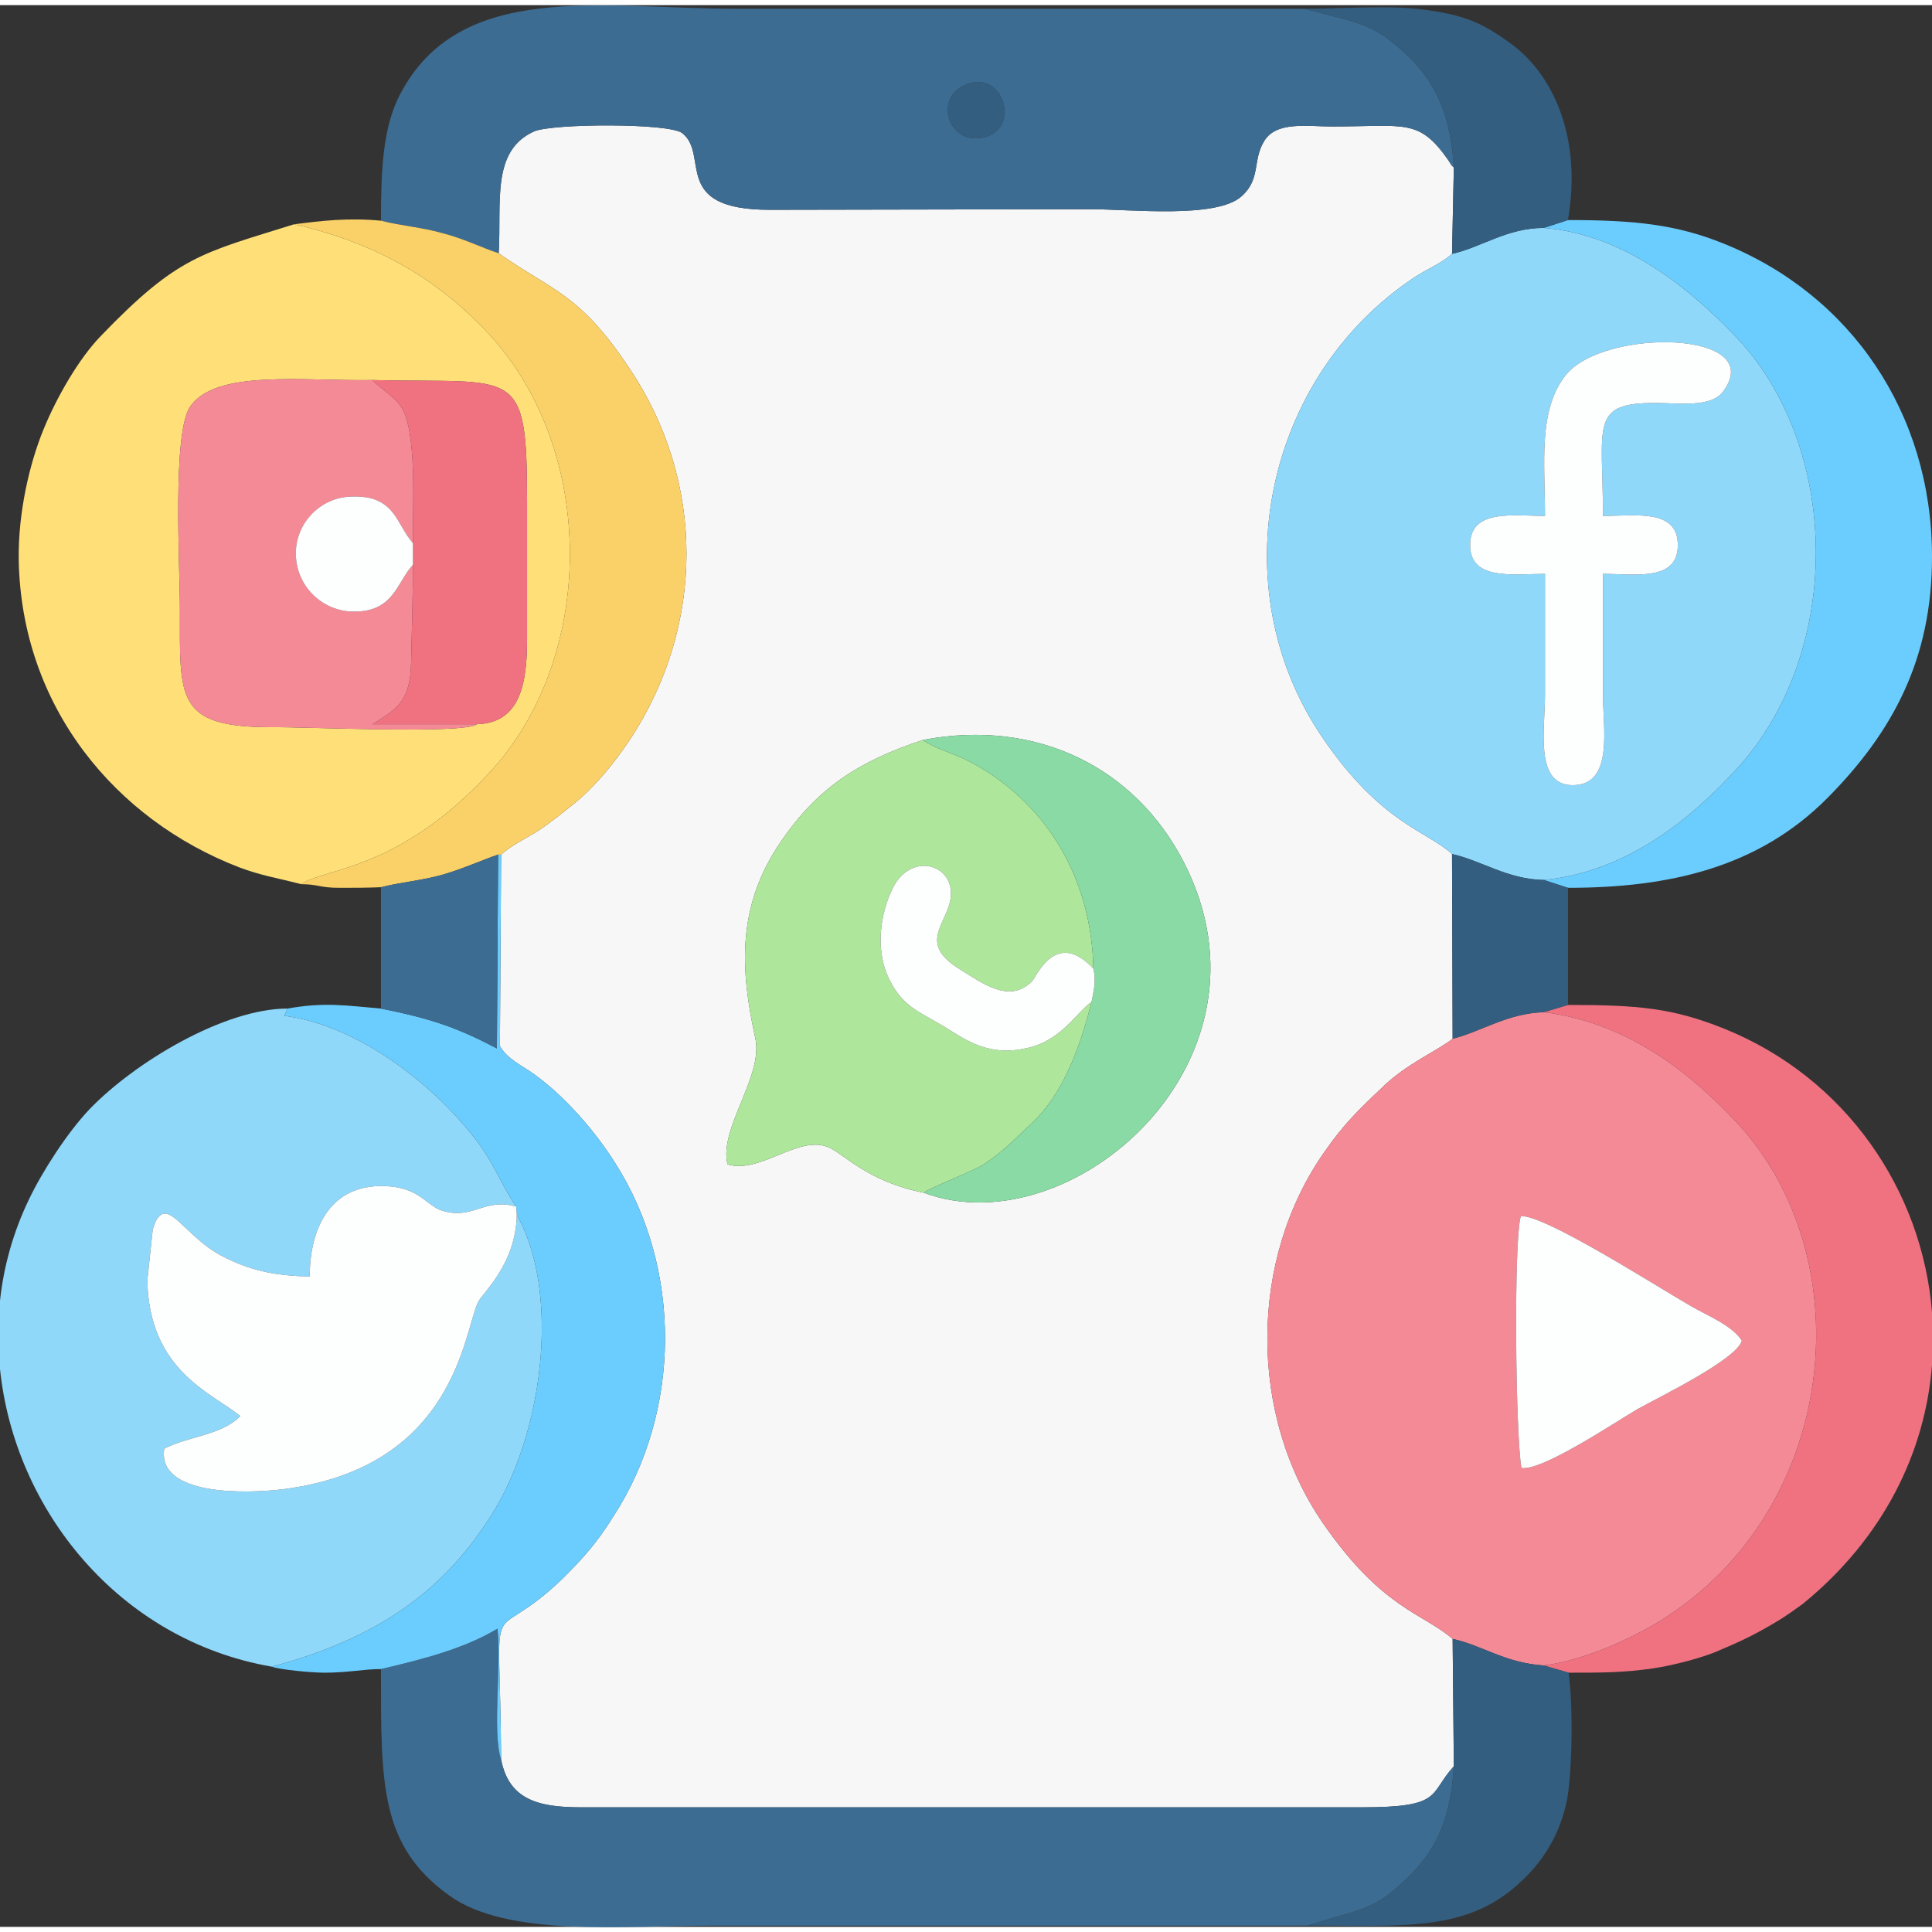 <?xml version="1.0" encoding="UTF-8"?>
<!DOCTYPE svg PUBLIC "-//W3C//DTD SVG 1.1//EN" "http://www.w3.org/Graphics/SVG/1.1/DTD/svg11.dtd">
<!-- Creator: CorelDRAW 2018 (64-Bit Evaluation Version) -->
<svg xmlns="http://www.w3.org/2000/svg" xml:space="preserve" width="32px" height="32px" version="1.1" style="shape-rendering:geometricPrecision; text-rendering:geometricPrecision; image-rendering:optimizeQuality; fill-rule:evenodd; clip-rule:evenodd"
viewBox="0 0 32 31.83"
 xmlns:xlink="http://www.w3.org/1999/xlink">
 <rect x="0" y="0" width="32" height="31.83" fill="#333333" stroke="none"/>
 <defs>
  <style type="text/css">
   <![CDATA[
    .fil11 {fill:#335E80}
    .fil3 {fill:#3D6C92}
    .fil6 {fill:#6BCDFE}
    .fil10 {fill:#89DAA4}
    .fil2 {fill:#8FD8FA}
    .fil5 {fill:#AEE69C}
    .fil7 {fill:#F07281}
    .fil1 {fill:#F58A97}
    .fil0 {fill:#F7F7F7}
    .fil8 {fill:#FAD168}
    .fil9 {fill:#FDFEFE}
    .fil4 {fill:#FFE078}
   ]]>
  </style>
 </defs>
 <g id="Layer_x0020_1">
  <g id="_1960522958800">
   <path class="fil0" d="M15.29 12.17c1.9,-0.36 3.52,0.47 4.32,2.03 1.69,3.3 -1.88,6.38 -4.31,5.47 -0.91,-0.18 -1.3,-0.62 -1.55,-0.74 -0.5,-0.25 -1.15,0.44 -1.7,0.27 -0.15,-0.59 0.6,-1.46 0.46,-2.09 -0.25,-1.14 -0.31,-2.18 0.42,-3.25 0.6,-0.88 1.27,-1.33 2.36,-1.69zm-7.03 -8.06c0.88,0.62 1.34,0.66 2.16,1.9 1.27,1.88 1.26,4.27 0.01,6.16 -0.28,0.42 -0.61,0.81 -0.94,1.07 -0.19,0.15 -0.33,0.27 -0.57,0.43 -0.2,0.13 -0.43,0.23 -0.62,0.4l-0.02 3.17c0.12,0.22 0.38,0.33 0.57,0.47 0.5,0.36 1,0.93 1.34,1.47 1.11,1.74 1.1,4.11 -0.03,5.85 -0.28,0.45 -0.51,0.7 -0.84,1.03 -1.29,1.24 -1.04,-0.05 -1.02,3 0.13,0.66 0.61,0.79 1.32,0.79l12.94 0c1.35,0 1.1,-0.22 1.52,-0.68l-0.02 -2.11c-0.5,-0.43 -1.17,-0.5 -2.15,-1.92 -1.23,-1.79 -1.23,-4.36 0.03,-6.15 0.32,-0.46 0.57,-0.7 0.94,-1.05 0.4,-0.4 0.93,-0.62 1.18,-0.82l-0.01 -3.06c-0.41,-0.38 -1.17,-0.5 -2.14,-1.92 -1.7,-2.48 -0.98,-5.98 1.53,-7.64 0.2,-0.13 0.43,-0.22 0.61,-0.38l0.03 -1.43c-0.06,-0.06 -0.02,-0.01 -0.09,-0.12 -0.49,-0.7 -0.71,-0.56 -1.93,-0.56 -0.41,0 -0.92,-0.09 -1.12,0.24 -0.2,0.32 -0.05,0.63 -0.38,0.92 -0.42,0.37 -1.84,0.21 -2.5,0.21l-5.31 0.01c-1.65,0 -0.99,-0.91 -1.45,-1.27 -0.22,-0.17 -2.14,-0.16 -2.45,-0.03 -0.72,0.32 -0.54,1.18 -0.59,2.02z"/>
   <path class="fil1" d="M25.2 24.23c-0.1,-0.56 -0.13,-3.8 -0.01,-4.17 0.37,-0.04 2.23,1.15 2.82,1.49 0.28,0.16 0.68,0.32 0.84,0.57 -0.08,0.31 -1.38,0.94 -1.72,1.13 -0.38,0.22 -1.58,1.03 -1.93,0.98zm-1.14 -7.11c-0.25,0.2 -0.78,0.42 -1.18,0.82 -0.37,0.35 -0.62,0.59 -0.94,1.05 -1.26,1.79 -1.26,4.36 -0.03,6.15 0.98,1.42 1.65,1.49 2.15,1.92 0.5,0.11 0.87,0.4 1.51,0.44 0.62,-0.08 1.3,-0.38 1.78,-0.65 3.12,-1.8 3.54,-6.09 1.4,-8.36 -0.68,-0.72 -1.72,-1.63 -3.18,-1.81 -0.61,0.02 -1.03,0.32 -1.51,0.44z"/>
   <path class="fil2" d="M25.59 8.46c0,-0.87 -0.12,-1.76 0.35,-2.34 0.64,-0.78 3.35,-0.73 2.6,0.28 -0.2,0.27 -0.73,0.19 -1.1,0.19 -1.12,-0.01 -0.89,0.36 -0.89,1.87 0.54,0 1.23,-0.12 1.24,0.47 0.01,0.62 -0.69,0.49 -1.24,0.49 0,0.67 0,1.34 0,2.01 0,0.54 0.18,1.48 -0.49,1.49 -0.65,0.01 -0.47,-0.93 -0.47,-1.49 0,-0.67 0,-1.34 0,-2.01 -0.53,0 -1.25,0.12 -1.24,-0.49 0.01,-0.59 0.72,-0.47 1.24,-0.47zm-1.54 -4.34c-0.18,0.16 -0.41,0.25 -0.61,0.38 -2.51,1.66 -3.23,5.16 -1.53,7.64 0.97,1.42 1.73,1.54 2.14,1.92 0.49,0.11 0.92,0.42 1.52,0.43 1.45,-0.14 2.52,-1.11 3.17,-1.81 1.83,-1.97 1.74,-5.42 -0.02,-7.22 -0.63,-0.65 -1.74,-1.66 -3.15,-1.77 -0.61,0 -1.03,0.32 -1.52,0.43z"/>
   <path class="fil2" d="M4.5 27.52c1.8,-0.48 2.86,-1.28 3.64,-2.51 0.86,-1.36 1.12,-3.61 0.47,-4.88l-0.05 -0.09c-0.02,0.82 -0.56,1.28 -0.64,1.44 -0.24,0.49 -0.37,2.73 -3.22,3.1 -0.64,0.08 -2.1,0.11 -1.98,-0.67 0.4,-0.21 0.95,-0.22 1.26,-0.54 -0.46,-0.38 -1.51,-0.74 -1.54,-2.25l0.09 -0.84c0.01,-0.04 0.04,-0.11 0.05,-0.14 0.21,-0.39 0.47,0.24 1.08,0.57 0.48,0.25 0.86,0.33 1.47,0.35 0,-0.79 0.33,-1.53 1.24,-1.5 0.59,0.02 0.69,0.33 0.96,0.41 0.51,0.15 0.69,-0.22 1.22,-0.07 -0.27,-0.4 -0.36,-0.7 -0.64,-1.07 -0.68,-0.91 -1.95,-1.93 -3.2,-2.09l0.05 -0.12c-1.04,0 -2.52,0.88 -3.28,1.67 -0.36,0.38 -0.77,1.01 -1,1.49 -0.26,0.54 -0.42,1.11 -0.48,1.68l0 1.13c0.24,2.33 1.97,4.49 4.5,4.93z"/>
   <path class="fil3" d="M16.08 1.29c0.56,-0.15 0.81,0.76 0.22,0.9 -0.62,0.15 -0.87,-0.73 -0.22,-0.9zm-9.77 2.28c0.3,0.08 0.69,0.11 1.03,0.21 0.35,0.09 0.62,0.23 0.92,0.33 0.05,-0.84 -0.13,-1.7 0.59,-2.02 0.31,-0.13 2.23,-0.14 2.45,0.03 0.46,0.36 -0.2,1.27 1.45,1.27l5.31 -0.01c0.66,0 2.08,0.16 2.5,-0.21 0.33,-0.29 0.18,-0.6 0.38,-0.92 0.2,-0.33 0.71,-0.24 1.12,-0.24 1.22,0 1.44,-0.14 1.93,0.56 0.07,0.11 0.03,0.06 0.09,0.12 -0.05,-0.85 -0.29,-1.39 -0.75,-1.84 -0.62,-0.58 -0.81,-0.54 -1.72,-0.79 -3.14,0 -6.28,0 -9.42,0 -2.21,0 -4.58,-0.49 -5.57,1.43 -0.28,0.54 -0.31,1.25 -0.31,2.08z"/>
   <path class="fil4" d="M7.9 11.91c-0.21,0.17 -2.89,0.04 -3.4,0.05 -1.6,0 -1.52,-0.48 -1.52,-1.97 0,-0.69 -0.13,-2.91 0.17,-3.34 0.42,-0.62 1.87,-0.42 3.02,-0.44 2.39,0.06 2.56,-0.27 2.56,2.03 0,0.75 0,1.5 0,2.25 0,0.72 -0.1,1.4 -0.83,1.42zm-2.91 2.65c0.38,-0.27 1.6,-0.21 3.11,-1.84 1.78,-1.91 1.79,-5.33 0,-7.27 -0.76,-0.82 -1.76,-1.49 -3.23,-1.82 -1.53,0.48 -1.92,0.52 -3.2,1.85 -0.36,0.37 -0.73,1.01 -0.95,1.55 -0.23,0.56 -0.42,1.37 -0.41,2.15 0.04,2.44 1.6,4.31 3.65,5.1 0.37,0.14 0.65,0.18 1.03,0.28z"/>
   <path class="fil3" d="M6.31 27.56c0,1.91 -0.02,2.92 1.13,3.75 0.97,0.7 2.9,0.5 4.37,0.5 3.28,0 6.57,0 9.85,0 0.91,-0.3 1.08,-0.22 1.7,-0.84 0.45,-0.45 0.67,-0.97 0.72,-1.8 -0.42,0.46 -0.17,0.68 -1.52,0.68l-12.94 0c-0.71,0 -1.19,-0.13 -1.32,-0.79 -0.15,-0.45 0.01,-1.59 -0.06,-2.17 -0.55,0.33 -1.21,0.5 -1.93,0.67z"/>
   <path class="fil5" d="M15.3 19.67c0.1,-0.08 0.78,-0.34 0.98,-0.46 0.38,-0.25 0.52,-0.43 0.81,-0.69 0.49,-0.46 0.78,-1.18 0.99,-2.01 -0.24,0.16 -0.49,0.63 -1.05,0.76 -0.63,0.15 -0.99,-0.1 -1.39,-0.35 -0.45,-0.27 -0.72,-0.34 -0.95,-0.87 -0.18,-0.44 -0.11,-1 0.09,-1.41 0.27,-0.58 0.94,-0.45 0.97,0.04 0.03,0.49 -0.62,0.82 0.15,1.29 0.37,0.23 0.83,0.58 1.2,0.19 0.06,-0.06 0.39,-0.87 1.01,-0.2 -0.03,-1.38 -0.65,-2.51 -1.68,-3.21 -0.5,-0.34 -0.74,-0.35 -1.05,-0.52 -0.02,-0.01 -0.04,-0.02 -0.05,-0.03 -0.01,0 -0.03,-0.02 -0.04,-0.03 -1.09,0.36 -1.76,0.81 -2.36,1.69 -0.73,1.07 -0.67,2.11 -0.42,3.25 0.14,0.63 -0.61,1.5 -0.46,2.09 0.55,0.17 1.2,-0.52 1.7,-0.27 0.25,0.12 0.64,0.56 1.55,0.74z"/>
   <path class="fil6" d="M6.31 16.62c-0.59,-0.05 -0.93,-0.11 -1.55,0l-0.05 0.12c1.25,0.16 2.52,1.18 3.2,2.09 0.28,0.37 0.37,0.67 0.64,1.07l0.01 0.14 0.05 0.09c0.65,1.27 0.39,3.52 -0.47,4.88 -0.78,1.23 -1.84,2.03 -3.64,2.51 0.13,0.05 0.66,0.1 0.87,0.1 0.4,0 0.65,-0.06 0.94,-0.06 0.72,-0.17 1.38,-0.34 1.93,-0.67 0.07,0.58 -0.09,1.72 0.06,2.17 -0.02,-3.05 -0.27,-1.76 1.02,-3 0.33,-0.33 0.56,-0.58 0.84,-1.03 1.13,-1.74 1.14,-4.11 0.03,-5.85 -0.34,-0.54 -0.84,-1.11 -1.34,-1.47 -0.19,-0.14 -0.45,-0.25 -0.57,-0.47l0.02 -3.17 -0.05 0 -0.02 3.21c-0.65,-0.34 -1.07,-0.49 -1.92,-0.66z"/>
   <path class="fil6" d="M25.57 3.69c1.41,0.11 2.52,1.12 3.15,1.77 1.76,1.8 1.85,5.25 0.02,7.22 -0.65,0.7 -1.72,1.67 -3.17,1.81l0.4 0.13c1.69,0 3.16,-0.34 4.3,-1.49 1.08,-1.09 1.73,-2.3 1.73,-3.99l0 -0.03c-0.01,-2.35 -1.34,-4.31 -3.45,-5.16 -0.79,-0.32 -1.49,-0.39 -2.58,-0.39l-0.4 0.13z"/>
   <path class="fil7" d="M25.57 16.68c1.46,0.18 2.5,1.09 3.18,1.81 2.14,2.27 1.72,6.56 -1.4,8.36 -0.48,0.27 -1.16,0.57 -1.78,0.65l0.41 0.12c0.55,0 0.9,0 1.39,-0.07 0.34,-0.05 0.85,-0.18 1.13,-0.31 0.38,-0.16 0.6,-0.27 0.95,-0.48 0.15,-0.09 0.27,-0.18 0.41,-0.28 1.35,-1.1 2.03,-2.53 2.14,-3.96l0 -0.87c-0.16,-2 -1.41,-3.88 -3.45,-4.7 -0.85,-0.34 -1.42,-0.39 -2.58,-0.39l-0.4 0.12z"/>
   <path class="fil8" d="M4.87 3.63c1.47,0.33 2.47,1 3.23,1.82 1.79,1.94 1.78,5.36 0,7.27 -1.51,1.63 -2.73,1.57 -3.11,1.84 0.28,0 0.3,0.06 0.63,0.06 0.23,0 0.46,0 0.69,-0.01 0.31,-0.08 0.68,-0.11 1.03,-0.21 0.34,-0.1 0.62,-0.23 0.91,-0.33l0.05 0c0.19,-0.17 0.42,-0.27 0.62,-0.4 0.24,-0.16 0.38,-0.28 0.57,-0.43 0.33,-0.26 0.66,-0.65 0.94,-1.07 1.25,-1.89 1.26,-4.28 -0.01,-6.16 -0.82,-1.24 -1.28,-1.28 -2.16,-1.9 -0.3,-0.1 -0.57,-0.24 -0.92,-0.33 -0.34,-0.1 -0.73,-0.13 -1.03,-0.21 -0.55,-0.05 -0.97,0 -1.44,0.06z"/>
   <path class="fil9" d="M8.56 20.04l-0.01 -0.14c-0.53,-0.15 -0.71,0.22 -1.22,0.07 -0.27,-0.08 -0.37,-0.39 -0.96,-0.41 -0.91,-0.03 -1.24,0.71 -1.24,1.5 -0.61,-0.02 -0.99,-0.1 -1.47,-0.35 -0.61,-0.33 -0.87,-0.96 -1.08,-0.57 -0.01,0.03 -0.04,0.1 -0.05,0.14l-0.09 0.84c0.03,1.51 1.08,1.87 1.54,2.25 -0.31,0.32 -0.86,0.33 -1.26,0.54 -0.12,0.78 1.34,0.75 1.98,0.67 2.85,-0.37 2.98,-2.61 3.22,-3.1 0.08,-0.16 0.62,-0.62 0.64,-1.44z"/>
   <path class="fil1" d="M7.9 11.91l-1.73 0c0.42,-0.26 0.63,-0.39 0.64,-1.04 0.01,-0.53 0.03,-1.12 0.03,-1.6 -0.28,0.3 -0.32,0.83 -1.08,0.77 -0.47,-0.05 -0.87,-0.45 -0.86,-0.98 0.01,-0.5 0.42,-0.91 0.92,-0.92 0.73,-0.03 0.74,0.46 1.02,0.77 -0.01,-0.6 0.08,-1.91 -0.22,-2.29 -0.15,-0.19 -0.34,-0.28 -0.45,-0.41 -1.15,0.02 -2.6,-0.18 -3.02,0.44 -0.3,0.43 -0.17,2.65 -0.17,3.34 0,1.49 -0.08,1.97 1.52,1.97 0.51,-0.01 3.19,0.12 3.4,-0.05z"/>
   <path class="fil10" d="M15.29 12.17c0.01,0.01 0.03,0.03 0.04,0.03 0.01,0.01 0.03,0.02 0.05,0.03 0.31,0.17 0.55,0.18 1.05,0.52 1.03,0.7 1.65,1.83 1.68,3.21 0.05,0.22 0,0.38 -0.03,0.55 -0.21,0.83 -0.5,1.55 -0.99,2.01 -0.29,0.26 -0.43,0.44 -0.81,0.69 -0.2,0.12 -0.88,0.38 -0.98,0.46 2.43,0.91 6,-2.17 4.31,-5.47 -0.8,-1.56 -2.42,-2.39 -4.32,-2.03z"/>
   <path class="fil7" d="M6.84 8.91l0 0.36c0,0.48 -0.02,1.07 -0.03,1.6 -0.01,0.65 -0.22,0.78 -0.64,1.04l1.73 0c0.73,-0.02 0.83,-0.7 0.83,-1.42 0,-0.75 0,-1.5 0,-2.25 0,-2.3 -0.17,-1.97 -2.56,-2.03 0.11,0.13 0.3,0.22 0.45,0.41 0.3,0.38 0.21,1.69 0.22,2.29z"/>
   <path class="fil9" d="M25.59 8.46c-0.52,0 -1.23,-0.12 -1.24,0.47 -0.01,0.61 0.71,0.49 1.24,0.49 0,0.67 0,1.34 0,2.01 0,0.56 -0.18,1.5 0.47,1.49 0.67,-0.01 0.49,-0.95 0.49,-1.49 0,-0.67 0,-1.34 0,-2.01 0.55,0 1.25,0.13 1.24,-0.49 -0.01,-0.59 -0.7,-0.47 -1.24,-0.47 0,-1.51 -0.23,-1.88 0.89,-1.87 0.37,0 0.9,0.08 1.1,-0.19 0.75,-1.01 -1.96,-1.06 -2.6,-0.28 -0.47,0.58 -0.35,1.47 -0.35,2.34z"/>
   <path class="fil9" d="M25.2 24.23c0.35,0.05 1.55,-0.76 1.93,-0.98 0.34,-0.19 1.64,-0.82 1.72,-1.13 -0.16,-0.25 -0.56,-0.41 -0.84,-0.57 -0.59,-0.34 -2.45,-1.53 -2.82,-1.49 -0.12,0.37 -0.09,3.61 0.01,4.17z"/>
   <path class="fil11" d="M24.08 29.17c-0.05,0.83 -0.27,1.35 -0.72,1.8 -0.62,0.62 -0.79,0.54 -1.7,0.84 1.61,0 2.64,0.1 3.51,-0.71 0.37,-0.33 0.66,-0.78 0.78,-1.35 0.09,-0.44 0.11,-1.59 0.03,-2.13l-0.41 -0.12c-0.64,-0.04 -1.01,-0.33 -1.51,-0.44l0.02 2.11z"/>
   <path class="fil11" d="M24.08 2.69l-0.03 1.43c0.49,-0.11 0.91,-0.43 1.52,-0.43l0.4 -0.13c0.24,-1.39 -0.26,-2.44 -0.97,-2.94 -0.47,-0.34 -0.76,-0.46 -1.45,-0.55 -0.52,-0.07 -1.39,-0.01 -1.94,-0.01 0.91,0.25 1.1,0.21 1.72,0.79 0.46,0.45 0.7,0.99 0.75,1.84z"/>
   <path class="fil9" d="M18.08 16.51c0.03,-0.17 0.08,-0.33 0.03,-0.55 -0.62,-0.67 -0.95,0.14 -1.01,0.2 -0.37,0.39 -0.83,0.04 -1.2,-0.19 -0.77,-0.47 -0.12,-0.8 -0.15,-1.29 -0.03,-0.49 -0.7,-0.62 -0.97,-0.04 -0.2,0.41 -0.27,0.97 -0.09,1.41 0.23,0.53 0.5,0.6 0.95,0.87 0.4,0.25 0.76,0.5 1.39,0.35 0.56,-0.13 0.81,-0.6 1.05,-0.76z"/>
   <path class="fil3" d="M6.31 14.61l0 2.01c0.85,0.17 1.27,0.32 1.92,0.66l0.02 -3.21c-0.29,0.1 -0.57,0.23 -0.91,0.33 -0.35,0.1 -0.72,0.13 -1.03,0.21z"/>
   <path class="fil11" d="M24.06 17.12c0.48,-0.12 0.9,-0.42 1.51,-0.44l0.4 -0.12 0 -1.94 -0.4 -0.13c-0.6,-0.01 -1.03,-0.32 -1.52,-0.43l0.01 3.06z"/>
   <path class="fil9" d="M6.84 9.27l0 -0.36c-0.28,-0.31 -0.29,-0.8 -1.02,-0.77 -0.5,0.01 -0.91,0.42 -0.92,0.92 -0.01,0.53 0.39,0.93 0.86,0.98 0.76,0.06 0.8,-0.47 1.08,-0.77z"/>
   <path class="fil11" d="M16.08 1.29c-0.65,0.17 -0.4,1.05 0.22,0.9 0.59,-0.14 0.34,-1.05 -0.22,-0.9z"/>
  </g>
 </g>
</svg>
